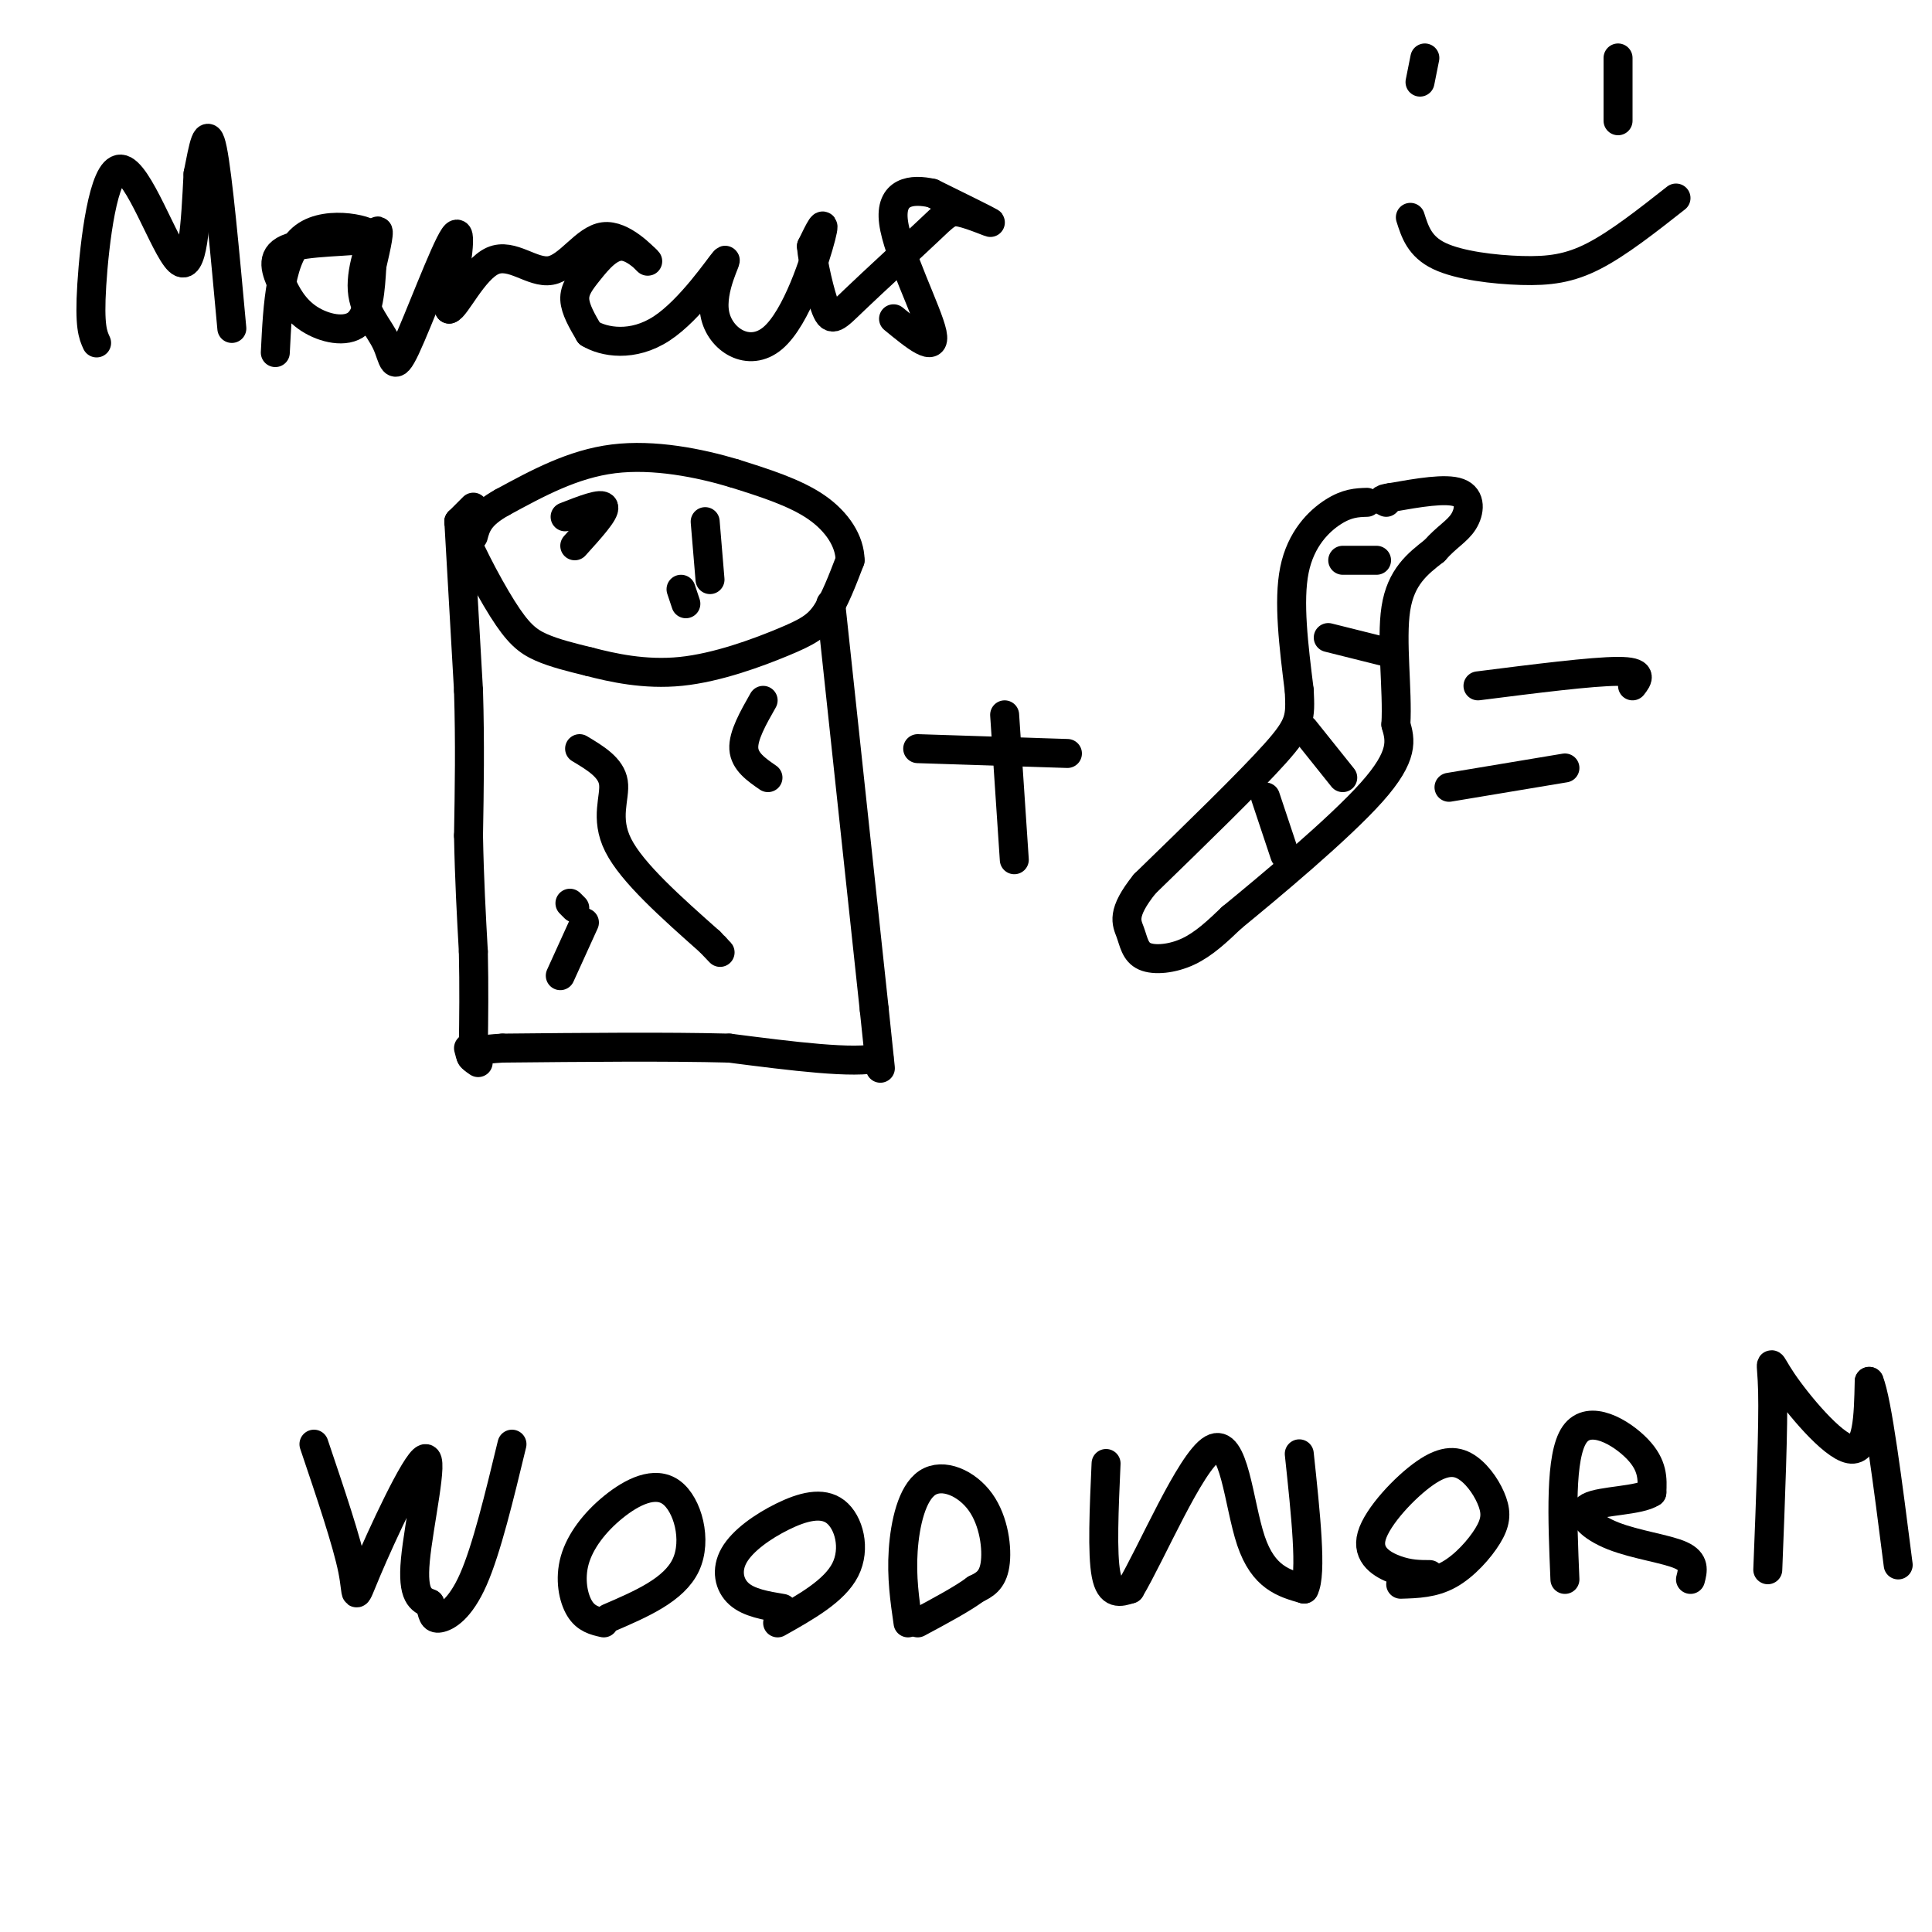 <svg viewBox='0 0 400 400' version='1.1' xmlns='http://www.w3.org/2000/svg' xmlns:xlink='http://www.w3.org/1999/xlink'><g fill='none' stroke='#000000' stroke-width='6' stroke-linecap='round' stroke-linejoin='round'><path d='M95,108c0.000,0.000 2.000,35.000 2,35'/><path d='M97,143c0.333,10.833 0.167,20.417 0,30'/><path d='M97,173c0.167,9.000 0.583,16.500 1,24'/><path d='M98,197c0.167,7.333 0.083,13.667 0,20'/><path d='M98,217c-0.167,3.333 -0.583,1.667 -1,0'/><path d='M98,105c0.000,0.000 -3.000,3.000 -3,3'/><path d='M95,108c1.214,4.095 5.750,12.833 9,18c3.250,5.167 5.214,6.762 8,8c2.786,1.238 6.393,2.119 10,3'/><path d='M122,137c4.705,1.220 11.467,2.770 19,2c7.533,-0.770 15.836,-3.861 21,-6c5.164,-2.139 7.190,-3.325 9,-6c1.810,-2.675 3.405,-6.837 5,-11'/><path d='M176,116c-0.022,-3.844 -2.578,-7.956 -7,-11c-4.422,-3.044 -10.711,-5.022 -17,-7'/><path d='M152,98c-7.178,-2.156 -16.622,-4.044 -25,-3c-8.378,1.044 -15.689,5.022 -23,9'/><path d='M104,104c-4.833,2.667 -5.417,4.833 -6,7'/><path d='M172,125c0.000,0.000 9.000,84.000 9,84'/><path d='M181,209c1.667,15.667 1.333,12.833 1,10'/><path d='M182,219c-5.000,1.333 -18.000,-0.333 -31,-2'/><path d='M151,217c-13.000,-0.333 -30.000,-0.167 -47,0'/><path d='M104,217c-8.667,0.500 -6.833,1.750 -5,3'/><path d='M118,187c0.000,0.000 1.000,1.000 1,1'/><path d='M121,191c0.000,0.000 -5.000,11.000 -5,11'/><path d='M158,145c-2.083,3.667 -4.167,7.333 -4,10c0.167,2.667 2.583,4.333 5,6'/><path d='M120,155c3.267,1.956 6.533,3.911 7,7c0.467,3.089 -1.867,7.311 1,13c2.867,5.689 10.933,12.844 19,20'/><path d='M147,195c3.333,3.500 2.167,2.250 1,1'/><path d='M117,107c3.833,-1.500 7.667,-3.000 8,-2c0.333,1.000 -2.833,4.500 -6,8'/><path d='M146,108c0.000,0.000 1.000,12.000 1,12'/><path d='M141,122c0.000,0.000 1.000,3.000 1,3'/><path d='M190,155c0.000,0.000 31.000,1.000 31,1'/><path d='M208,148c0.000,0.000 2.000,30.000 2,30'/><path d='M283,104c-2.044,0.067 -4.089,0.133 -7,2c-2.911,1.867 -6.689,5.533 -8,12c-1.311,6.467 -0.156,15.733 1,25'/><path d='M269,143c0.244,5.578 0.356,7.022 -5,13c-5.356,5.978 -16.178,16.489 -27,27'/><path d='M237,183c-4.923,6.145 -3.732,8.008 -3,10c0.732,1.992 1.005,4.113 3,5c1.995,0.887 5.713,0.539 9,-1c3.287,-1.539 6.144,-4.270 9,-7'/><path d='M255,190c7.622,-6.244 22.178,-18.356 29,-26c6.822,-7.644 5.911,-10.822 5,-14'/><path d='M289,150c0.422,-6.978 -1.022,-17.422 0,-24c1.022,-6.578 4.511,-9.289 8,-12'/><path d='M297,114c2.488,-2.845 4.708,-3.958 6,-6c1.292,-2.042 1.655,-5.012 -1,-6c-2.655,-0.988 -8.327,0.006 -14,1'/><path d='M288,103c-2.500,0.333 -1.750,0.667 -1,1'/><path d='M278,116c0.000,0.000 7.000,0.000 7,0'/><path d='M275,132c0.000,0.000 12.000,3.000 12,3'/><path d='M270,151c0.000,0.000 8.000,10.000 8,10'/><path d='M262,165c0.000,0.000 4.000,12.000 4,12'/><path d='M300,163c0.000,0.000 24.000,-4.000 24,-4'/><path d='M306,142c11.833,-1.500 23.667,-3.000 29,-3c5.333,0.000 4.167,1.500 3,3'/><path d='M65,299c3.426,10.139 6.852,20.278 8,26c1.148,5.722 0.019,7.029 3,0c2.981,-7.029 10.072,-22.392 12,-23c1.928,-0.608 -1.306,13.541 -2,21c-0.694,7.459 1.153,8.230 3,9'/><path d='M89,332c0.595,2.214 0.583,3.250 2,3c1.417,-0.250 4.262,-1.786 7,-8c2.738,-6.214 5.369,-17.107 8,-28'/><path d='M125,336c-1.841,-0.418 -3.683,-0.835 -5,-3c-1.317,-2.165 -2.110,-6.077 -1,-10c1.110,-3.923 4.122,-7.856 8,-11c3.878,-3.144 8.621,-5.500 12,-3c3.379,2.500 5.394,9.857 3,15c-2.394,5.143 -9.197,8.071 -16,11'/><path d='M162,333c-3.466,-0.576 -6.932,-1.151 -9,-3c-2.068,-1.849 -2.736,-4.971 -1,-8c1.736,-3.029 5.878,-5.967 10,-8c4.122,-2.033 8.225,-3.163 11,-1c2.775,2.163 4.221,7.618 2,12c-2.221,4.382 -8.111,7.691 -14,11'/><path d='M188,336c-0.686,-4.729 -1.372,-9.458 -1,-15c0.372,-5.542 1.801,-11.898 5,-14c3.199,-2.102 8.169,0.049 11,4c2.831,3.951 3.523,9.700 3,13c-0.523,3.300 -2.262,4.150 -4,5'/><path d='M202,329c-2.667,2.000 -7.333,4.500 -12,7'/><path d='M229,303c-0.417,9.333 -0.833,18.667 0,23c0.833,4.333 2.917,3.667 5,3'/><path d='M234,329c4.274,-7.107 12.458,-26.375 17,-29c4.542,-2.625 5.440,11.393 8,19c2.560,7.607 6.780,8.804 11,10'/><path d='M270,329c1.667,-3.000 0.333,-15.500 -1,-28'/><path d='M296,326c-2.121,-0.004 -4.242,-0.008 -7,-1c-2.758,-0.992 -6.152,-2.973 -5,-7c1.152,-4.027 6.851,-10.102 11,-13c4.149,-2.898 6.750,-2.619 9,-1c2.250,1.619 4.149,4.578 5,7c0.851,2.422 0.652,4.306 -1,7c-1.652,2.694 -4.758,6.198 -8,8c-3.242,1.802 -6.621,1.901 -10,2'/><path d='M324,327c-0.533,-12.800 -1.067,-25.600 2,-30c3.067,-4.400 9.733,-0.400 13,3c3.267,3.400 3.133,6.200 3,9'/><path d='M342,309c-2.566,1.756 -10.482,1.646 -13,3c-2.518,1.354 0.360,4.172 5,6c4.640,1.828 11.040,2.665 14,4c2.960,1.335 2.480,3.167 2,5'/><path d='M366,325c0.589,-14.911 1.179,-29.821 1,-37c-0.179,-7.179 -1.125,-6.625 2,-2c3.125,4.625 10.321,13.321 14,14c3.679,0.679 3.839,-6.661 4,-14'/><path d='M387,286c1.667,4.000 3.833,21.000 6,38'/><path d='M20,71c-0.768,-1.685 -1.536,-3.369 -1,-12c0.536,-8.631 2.375,-24.208 6,-24c3.625,0.208 9.036,16.202 12,19c2.964,2.798 3.482,-7.601 4,-18'/><path d='M41,36c1.111,-5.556 1.889,-10.444 3,-5c1.111,5.444 2.556,21.222 4,37'/><path d='M57,73c0.497,-10.124 0.994,-20.249 6,-24c5.006,-3.751 14.521,-1.130 14,0c-0.521,1.130 -11.079,0.767 -16,2c-4.921,1.233 -4.206,4.063 -3,7c1.206,2.937 2.902,5.983 6,8c3.098,2.017 7.600,3.005 10,1c2.400,-2.005 2.700,-7.002 3,-12'/><path d='M77,55c0.948,-4.025 1.819,-8.089 1,-7c-0.819,1.089 -3.327,7.330 -3,12c0.327,4.670 3.490,7.767 5,11c1.510,3.233 1.368,6.601 4,1c2.632,-5.601 8.038,-20.172 10,-23c1.962,-2.828 0.481,6.086 -1,15'/><path d='M93,64c1.291,-0.206 5.019,-8.222 9,-10c3.981,-1.778 8.214,2.680 12,2c3.786,-0.680 7.124,-6.498 11,-7c3.876,-0.502 8.290,4.313 9,5c0.710,0.687 -2.284,-2.754 -5,-3c-2.716,-0.246 -5.154,2.703 -7,5c-1.846,2.297 -3.099,3.942 -3,6c0.099,2.058 1.549,4.529 3,7'/><path d='M122,69c3.000,1.839 8.999,2.935 15,-1c6.001,-3.935 12.003,-12.903 13,-14c0.997,-1.097 -3.011,5.675 -2,11c1.011,5.325 7.041,9.203 12,5c4.959,-4.203 8.845,-16.487 10,-21c1.155,-4.513 -0.423,-1.257 -2,2'/><path d='M168,51c0.229,3.169 1.802,10.090 3,13c1.198,2.910 2.023,1.807 6,-2c3.977,-3.807 11.107,-10.319 15,-14c3.893,-3.681 4.548,-4.529 7,-4c2.452,0.529 6.701,2.437 6,2c-0.701,-0.437 -6.350,-3.218 -12,-6'/><path d='M193,40c-4.238,-0.976 -8.833,-0.417 -8,6c0.833,6.417 7.095,18.690 8,23c0.905,4.310 -3.548,0.655 -8,-3'/><path d='M295,12c0.000,0.000 -1.000,5.000 -1,5'/><path d='M335,12c0.000,0.000 0.000,13.000 0,13'/><path d='M292,45c0.958,3.024 1.917,6.048 6,8c4.083,1.952 11.292,2.833 17,3c5.708,0.167 9.917,-0.381 15,-3c5.083,-2.619 11.042,-7.310 17,-12'/></g>
</svg>